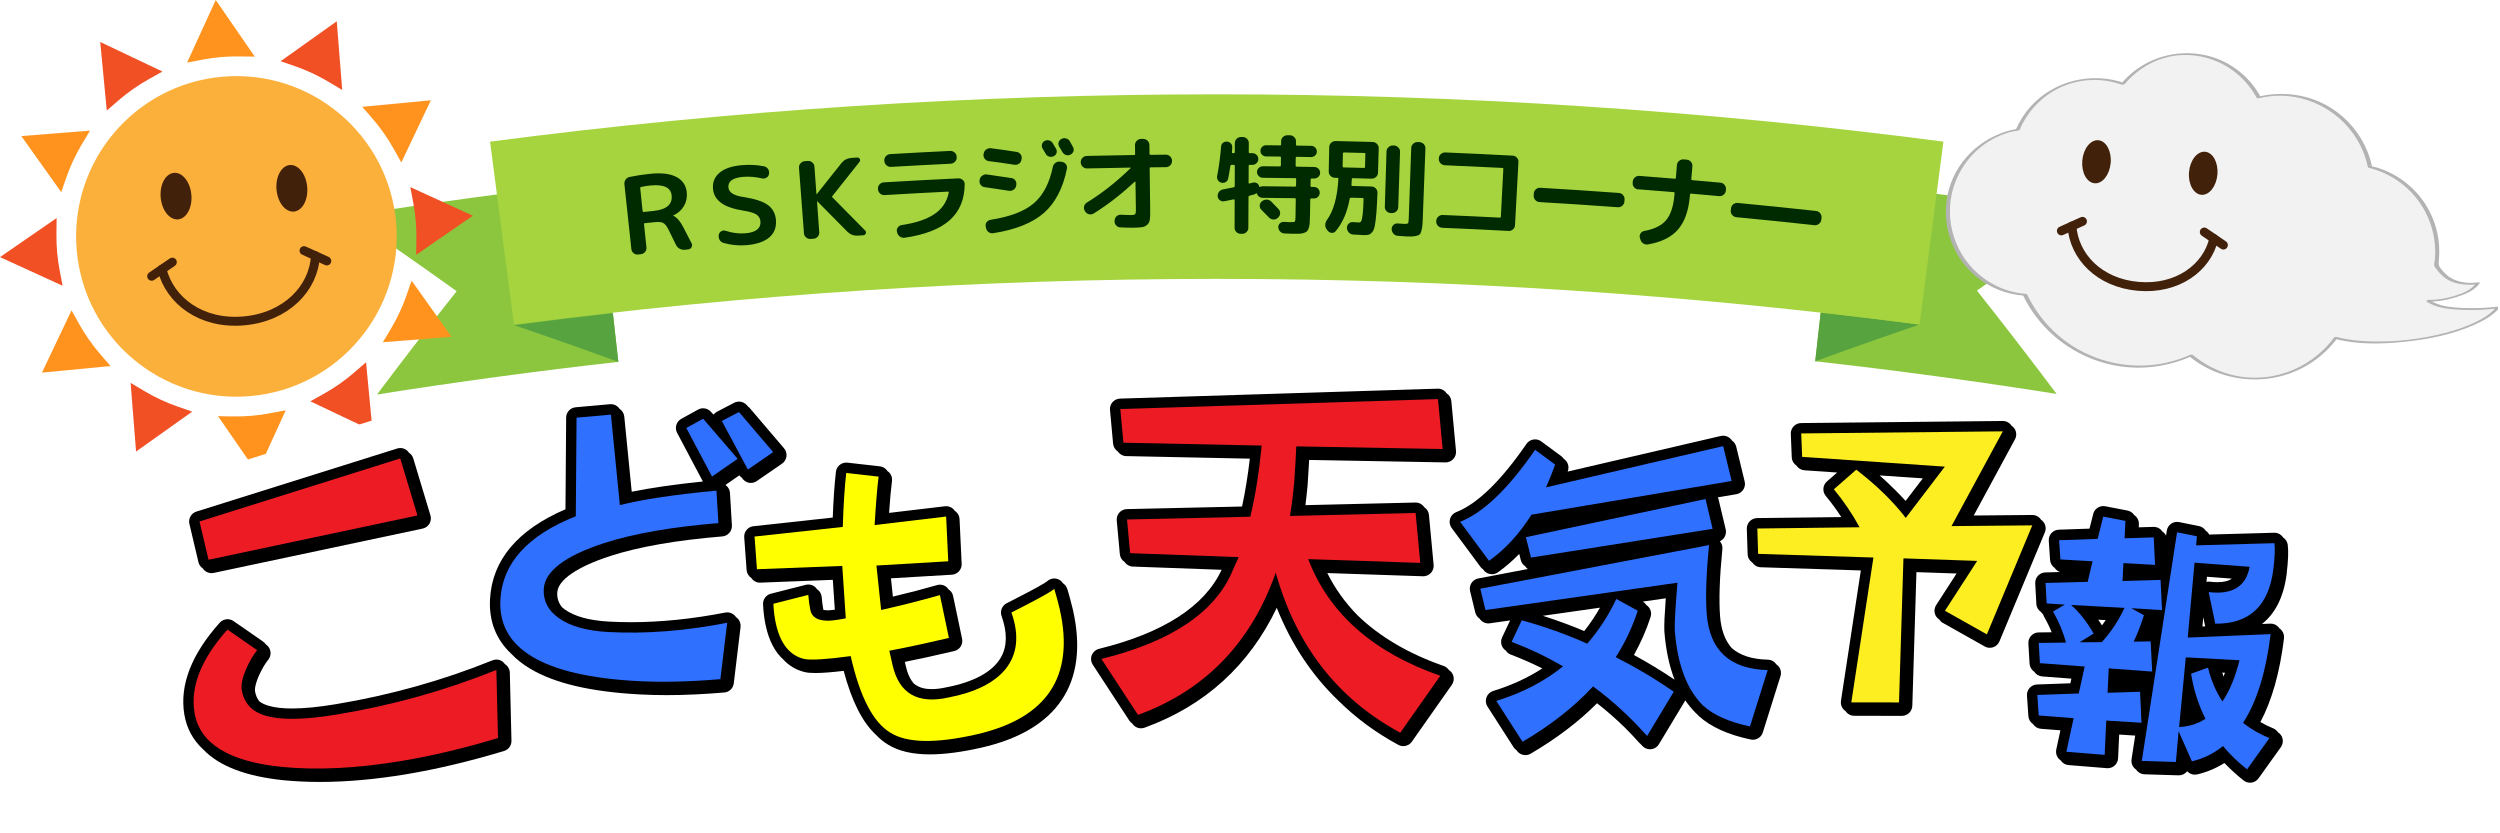 <?xml version="1.0" encoding="UTF-8"?>
<svg id="_レイヤー_1" data-name="レイヤー 1" xmlns="http://www.w3.org/2000/svg" xmlns:xlink="http://www.w3.org/1999/xlink" viewBox="0 0 840 280">
  <defs>
    <style>
      .cls-1 {
        fill: #fff;
      }

      .cls-2 {
        fill: #a6d43f;
      }

      .cls-3 {
        fill: #3070ff;
      }

      .cls-4 {
        fill: #8cc63f;
      }

      .cls-5 {
        stroke: #42210b;
        stroke-linecap: round;
        stroke-linejoin: round;
        stroke-width: 3px;
      }

      .cls-5, .cls-6 {
        fill: none;
      }

      .cls-7 {
        filter: url(#drop-shadow-1);
      }

      .cls-8 {
        fill: #f14f24;
      }

      .cls-9 {
        fill: #42210b;
      }

      .cls-10 {
        fill: #57a33f;
      }

      .cls-11 {
        fill: #ff931e;
      }

      .cls-12 {
        clip-path: url(#clippath);
      }

      .cls-13 {
        fill: #b3b3b3;
      }

      .cls-14 {
        fill: #ed1c24;
      }

      .cls-15 {
        fill: #002b00;
      }

      .cls-16 {
        fill: #fbb03b;
      }

      .cls-17 {
        fill: #f2f2f2;
      }

      .cls-18 {
        fill: #ff0;
      }

      .cls-19 {
        fill: #fcee21;
      }
    </style>
    <clipPath id="clippath">
      <rect class="cls-6" width="839.31" height="280"/>
    </clipPath>
    <filter id="drop-shadow-1" filterUnits="userSpaceOnUse">
      <feOffset dx="5" dy="5"/>
      <feGaussianBlur result="blur" stdDeviation="5"/>
      <feFlood flood-color="#000" flood-opacity=".5"/>
      <feComposite in2="blur" operator="in"/>
      <feComposite in="SourceGraphic"/>
    </filter>
  </defs>
  <g class="cls-12">
    <g>
      <path class="cls-4" d="M691.03,132.36c-26.97-4.27-54.02-7.93-81.11-10.97,2.26-20.13,4.52-40.26,6.77-60.39,28.01,3.14,55.97,6.92,83.85,11.34-12.26,8.31-24.35,16.75-36.28,25.3,9.11,11.51,18.03,23.09,26.77,34.72Z"/>
      <path class="cls-10" d="M644.95,109.04c-11.06-1.45-22.13-2.79-33.2-4.03-.61,5.46-1.23,10.92-1.84,16.39,11.59-4.23,23.27-8.35,35.04-12.35Z"/>
      <path class="cls-4" d="M126.65,132.56c26.97-4.27,54.01-7.93,81.11-10.97-2.26-20.13-4.52-40.26-6.77-60.39-28.01,3.14-55.96,6.92-83.84,11.34,12.26,8.31,24.35,16.75,36.28,25.3-9.11,11.51-18.03,23.09-26.77,34.72Z"/>
      <path class="cls-2" d="M644.95,109.08c-156.75-20.5-315.5-20.5-472.25,0-2.68-20.5-5.36-40.99-8.04-61.49,162.09-21.2,326.25-21.2,488.33,0-2.68,20.5-5.36,40.99-8.04,61.49Z"/>
      <path class="cls-10" d="M172.72,109.24c11.06-1.45,22.12-2.79,33.2-4.03,.61,5.46,1.23,10.92,1.84,16.39-11.59-4.23-23.27-8.35-35.04-12.35Z"/>
      <path class="cls-15" d="M214.41,85.53c-.56,.06-1.06-.09-1.51-.45-.45-.36-.7-.82-.76-1.36-.78-7.27-1.56-14.54-2.34-21.81-.06-.57,.08-1.1,.41-1.58,.34-.48,.8-.78,1.39-.89,2.18-.45,4.45-.8,6.83-1.04,3.86-.4,6.82-.03,8.89,1.08,2.07,1.11,3.21,2.84,3.44,5.2,.16,1.69-.17,3.23-.99,4.6-.82,1.38-2,2.41-3.55,3.09-.03,0-.04,.02-.03,.04,0,.05,.02,.07,.04,.07,1.22,.58,2.35,1.88,3.39,3.92,.93,1.8,1.86,3.59,2.78,5.39,.21,.44,.19,.87-.06,1.3-.25,.43-.62,.67-1.11,.72-.38,.04-.76,.07-1.13,.11-.61,.06-1.19-.06-1.73-.35-.55-.3-.96-.72-1.23-1.27-.87-1.77-1.73-3.53-2.6-5.3-.56-1.1-1.13-1.8-1.73-2.1-.6-.3-1.59-.38-2.96-.24-1.07,.11-2.13,.22-3.2,.33-.2,.02-.28,.14-.26,.35,.27,2.61,.55,5.21,.82,7.82,.06,.55-.1,1.05-.47,1.49-.37,.45-.84,.7-1.4,.76-.3,.03-.61,.06-.91,.1Zm.7-22.31c.27,2.58,.54,5.17,.81,7.75,.02,.19,.13,.28,.32,.25,1.11-.12,2.21-.23,3.32-.34,4.37-.45,6.41-2.17,6.11-5.2-.27-2.69-2.67-3.81-7.21-3.35-1.01,.1-2.04,.27-3.09,.5-.19,.07-.28,.2-.26,.39Z"/>
      <path class="cls-15" d="M250.15,70.84c-3.51-.54-6.11-1.41-7.79-2.63-1.68-1.22-2.62-2.79-2.79-4.72-.2-2.22,.52-4.03,2.18-5.44,1.65-1.41,4.14-2.26,7.46-2.55,2.65-.23,5.15-.1,7.51,.38,.58,.12,1.03,.43,1.35,.92,.31,.49,.42,1.03,.32,1.61,0,.01,0,.02,0,.04-.08,.54-.36,.95-.85,1.24-.49,.29-.99,.38-1.53,.25-2.21-.51-4.32-.68-6.35-.51-3.46,.3-5.1,1.49-4.91,3.56,.15,1.67,1.82,2.73,5.01,3.2,3.9,.6,6.65,1.51,8.27,2.71,1.62,1.2,2.51,2.88,2.69,5.02,.2,2.46-.55,4.41-2.24,5.85-1.69,1.45-4.25,2.31-7.69,2.61-2.59,.22-5.15-.03-7.7-.76-.58-.16-1.02-.51-1.31-1.03-.29-.53-.38-1.09-.27-1.71,.01-.02,.02-.05,.03-.07,.1-.51,.39-.89,.86-1.14,.47-.25,.96-.29,1.47-.11,2.24,.74,4.46,1.01,6.69,.82,1.71-.15,2.99-.56,3.83-1.24,.84-.68,1.22-1.58,1.12-2.71-.08-1-.51-1.77-1.29-2.31-.77-.53-2.13-.96-4.06-1.28Z"/>
      <path class="cls-15" d="M272.37,80.29c-.56,.04-1.07-.12-1.51-.5-.45-.37-.69-.84-.73-1.39-.56-7.35-1.11-14.7-1.67-22.05-.04-.55,.13-1.04,.52-1.48,.39-.44,.87-.68,1.44-.72,.33-.02,.67-.05,1-.07,.57-.04,1.07,.12,1.51,.5,.44,.38,.68,.84,.72,1.39,.22,3.09,.45,6.18,.67,9.27,0,.02,.01,.04,.04,.03,.02-.01,.05-.03,.07-.04,2.75-3.49,5.52-6.97,8.31-10.44,.85-1.06,1.98-1.64,3.39-1.74,.62-.04,1.24-.08,1.86-.12,.42-.03,.72,.13,.91,.48,.18,.35,.15,.67-.1,.98-3.06,3.82-6.1,7.65-9.12,11.48-.11,.18-.11,.32,0,.43,3.7,3.71,7.37,7.44,11.03,11.17,.29,.29,.35,.63,.19,.99-.16,.37-.44,.57-.83,.59-.61,.04-1.22,.08-1.83,.12-1.37,.09-2.54-.35-3.51-1.31-3.35-3.41-6.72-6.81-10.1-10.2-.03-.02-.05-.03-.08-.03-.03,0-.04,.02-.03,.04,.25,3.45,.5,6.9,.75,10.35,.04,.55-.13,1.04-.5,1.48-.37,.43-.84,.67-1.4,.71-.33,.02-.66,.05-.99,.07Z"/>
      <path class="cls-15" d="M297.24,65.56c-.57,.03-1.07-.14-1.51-.52-.44-.38-.68-.84-.72-1.39,0-.08-.01-.17-.02-.25-.03-.55,.15-1.03,.54-1.45,.4-.42,.88-.65,1.44-.68,8.33-.5,16.66-.95,24.99-1.34,.57-.03,1.07,.15,1.51,.52,.44,.37,.66,.84,.66,1.39-.01,5.1-1.68,9.14-4.99,12.11-3.31,2.98-8.35,4.94-15.16,5.93-.58,.08-1.12-.04-1.6-.38-.48-.33-.79-.78-.92-1.35-.03-.09-.06-.19-.09-.28-.13-.52-.03-1.01,.3-1.46,.33-.45,.77-.72,1.34-.8,4.6-.67,8.23-1.88,10.88-3.63,2.65-1.75,4.29-4.19,4.9-7.31,.04-.19-.04-.29-.24-.28-7.1,.35-14.21,.73-21.31,1.16Zm1.89-13.78c6.7-.39,13.39-.75,20.09-1.07,.57-.03,1.08,.15,1.52,.52,.44,.37,.67,.84,.7,1.39,0,.08,0,.17,.01,.25,.03,.55-.16,1.04-.56,1.46-.4,.43-.89,.65-1.46,.68-6.68,.32-13.36,.68-20.04,1.07-.57,.03-1.08-.14-1.52-.52-.45-.38-.68-.85-.72-1.4,0-.08-.01-.17-.02-.25-.03-.55,.15-1.03,.55-1.45,.4-.42,.88-.65,1.45-.68Z"/>
      <path class="cls-15" d="M330.9,62.9c-.57-.07-1.03-.33-1.38-.77-.35-.44-.48-.94-.38-1.49,0-.08,.02-.17,.03-.25,.07-.55,.36-1.01,.87-1.37,.5-.36,1.04-.49,1.62-.39,1.39,.18,4.11,.57,8.13,1.19,.57,.07,1.02,.34,1.35,.79,.33,.46,.44,.97,.33,1.55,0,.08-.02,.17-.03,.25-.1,.55-.39,1-.86,1.32-.47,.33-.98,.46-1.52,.38-4.74-.73-7.46-1.13-8.15-1.22Zm25.89-8.52c.57,.08,1.02,.34,1.36,.79,.33,.45,.45,.95,.34,1.5-1.33,6.6-3.93,11.56-7.79,14.92-3.86,3.35-9.5,5.59-16.95,6.76-.58,.1-1.11-.02-1.57-.35-.47-.33-.76-.78-.88-1.35-.03-.18-.06-.36-.1-.54-.12-.52-.02-1,.31-1.45,.32-.44,.77-.71,1.33-.81,6.48-1.01,11.3-2.83,14.46-5.5,3.16-2.67,5.31-6.77,6.46-12.31,.11-.55,.4-1,.89-1.34,.49-.34,1.01-.47,1.59-.39,.19,.02,.37,.04,.56,.06Zm-15.25-3.35c.57,.07,1.03,.35,1.37,.81,.34,.47,.46,.98,.35,1.53-.02,.11-.04,.22-.06,.32-.08,.55-.36,1-.83,1.32-.47,.33-.99,.44-1.57,.34-3.09-.49-5.93-.89-8.53-1.21-.57-.07-1.04-.33-1.39-.77-.35-.44-.49-.94-.42-1.49,.02-.1,.04-.19,.06-.29,.08-.55,.36-1.01,.84-1.36,.48-.36,1.01-.5,1.59-.42,2.5,.31,5.36,.71,8.58,1.22Zm12.48,1.46c-.46,.23-.95,.27-1.47,.13-.51-.14-.9-.43-1.16-.88-.13-.21-.31-.52-.55-.94-.24-.41-.42-.72-.55-.93-.26-.45-.32-.92-.18-1.41,.15-.5,.45-.87,.92-1.12,.49-.25,.99-.31,1.51-.15,.51,.15,.92,.46,1.2,.93,.13,.21,.31,.52,.55,.94,.24,.41,.42,.72,.55,.94,.26,.47,.31,.95,.15,1.43-.16,.48-.48,.84-.97,1.07Zm5.41-5.07c.13,.24,.32,.58,.57,1.03,.25,.45,.42,.77,.53,.96,.26,.47,.31,.95,.15,1.43-.16,.48-.49,.85-.98,1.1-.49,.25-.99,.3-1.5,.15-.51-.15-.91-.47-1.2-.94-.24-.43-.61-1.06-1.13-1.91-.26-.47-.32-.95-.17-1.45,.15-.49,.47-.87,.96-1.12,.49-.25,1.01-.3,1.56-.15,.55,.15,.96,.45,1.22,.9Z"/>
      <path class="cls-15" d="M365.26,56.6c-.57,.01-1.06-.18-1.48-.58-.42-.4-.63-.87-.65-1.42,0-.04,0-.07,0-.11-.01-.55,.18-1.03,.58-1.45,.4-.42,.88-.63,1.45-.65,5.32-.12,10.63-.23,15.95-.31,.2,0,.3-.11,.29-.33-.01-1.01-.03-2.01-.04-3.02,0-.55,.2-1.03,.61-1.44,.42-.41,.91-.62,1.48-.63,.2,0,.4,0,.6,0,.57,0,1.07,.19,1.5,.59,.43,.4,.64,.88,.65,1.43,.01,1.01,.02,2.01,.04,3.02,0,.21,.12,.32,.34,.32,1.71-.02,3.42-.04,5.13-.05,.57,0,1.06,.19,1.47,.6,.41,.4,.62,.88,.62,1.43,0,.04,0,.07,0,.11,0,.55-.2,1.03-.6,1.44-.4,.41-.89,.62-1.46,.62-1.71,.02-3.41,.03-5.12,.05-.22,0-.33,.1-.33,.29,.06,4.69,.11,9.38,.17,14.07,.02,1.41-.02,2.47-.11,3.16-.09,.7-.37,1.27-.84,1.73-.47,.46-1.05,.74-1.75,.85-.7,.11-1.77,.17-3.21,.19-.95,.01-2.31-.02-4.08-.11-.59-.01-1.07-.24-1.46-.68-.39-.43-.56-.94-.52-1.52,.01-.06,.02-.12,.03-.18,.04-.55,.26-1.01,.67-1.38,.41-.37,.9-.53,1.46-.49,1.6,.09,2.7,.13,3.31,.12,.76-.01,1.24-.11,1.43-.31,.19-.19,.28-.66,.27-1.4-.05-3.13-.09-6.27-.14-9.4,0-.05-.03-.09-.09-.12-.06-.03-.11-.04-.13-.02-4.48,4.18-9.08,7.75-13.82,10.71-.48,.3-1,.38-1.56,.25-.55-.13-.99-.43-1.29-.9-.05-.08-.1-.17-.15-.25-.28-.47-.36-.98-.22-1.52,.13-.54,.44-.96,.93-1.26,5.14-3.16,10.03-7.01,14.68-11.56,.12-.12,.08-.18-.11-.18-4.83,.08-9.67,.17-14.5,.28Z"/>
      <path class="cls-15" d="M410.43,61.4c-.52-.12-.92-.4-1.2-.84-.28-.44-.38-.91-.28-1.42,.59-2.94,1.04-6.25,1.34-9.91,.02-.5,.24-.91,.63-1.24,.4-.32,.86-.46,1.38-.41,.52,.05,.95,.25,1.28,.61,.33,.36,.49,.79,.46,1.29,0,.19-.01,.47-.04,.84-.03,.37-.05,.65-.08,.84,0,.19,.09,.29,.26,.29,.12,0,.25,0,.37,0,.22,0,.34-.09,.34-.29,0-1.04,0-2.08,.01-3.12,0-.55,.21-1.02,.62-1.42,.41-.39,.9-.59,1.48-.59,.17,0,.35,0,.52,0,.57,0,1.06,.2,1.47,.6,.41,.4,.61,.87,.61,1.42,0,1.04-.01,2.08-.02,3.12,0,.19,.11,.29,.33,.29,.29,0,.57,0,.86,0,.57,0,1.05,.2,1.45,.58,.39,.39,.59,.85,.58,1.4,0,.55-.21,1.02-.6,1.39-.4,.38-.88,.57-1.45,.57-.28,0-.57,0-.85,0-.22,0-.33,.11-.34,.32-.01,1.9-.02,3.81-.03,5.71,0,.19,.1,.26,.3,.22,.12-.05,.31-.09,.56-.14,.25-.05,.44-.09,.59-.14,.49-.12,.94-.05,1.35,.19,.41,.24,.65,.59,.75,1.05,.05,.22,.15,.28,.29,.18,.27-.14,.58-.21,.93-.21,3.62,.03,7.24,.07,10.87,.12,.2,0,.3-.1,.3-.32,.01-.73,.02-1.46,.03-2.19,0-.22-.09-.33-.29-.33-3.63-.05-7.26-.09-10.88-.12-.54,0-1.01-.2-1.4-.59-.39-.39-.59-.84-.58-1.37,0-.53,.2-.98,.6-1.36,.4-.38,.87-.57,1.41-.56,1.9,.02,3.81,.03,5.71,.06,.2,0,.3-.1,.3-.32,.01-.89,.02-1.77,.03-2.66,0-.22-.1-.33-.29-.33-1.56-.02-3.12-.03-4.68-.05-.55,0-1-.19-1.37-.55-.37-.36-.55-.81-.55-1.33,0-.53,.19-.97,.57-1.34,.38-.37,.84-.55,1.38-.54,1.56,.01,3.13,.03,4.69,.05,.2,0,.3-.09,.3-.28,0-.38,0-.77,.01-1.15,0-.55,.22-1.02,.65-1.41,.43-.39,.93-.58,1.5-.57,.25,0,.5,0,.75,0,.57,0,1.07,.21,1.48,.61,.42,.4,.62,.88,.61,1.43,0,.38-.01,.77-.02,1.15,0,.19,.09,.29,.29,.29,1.6,.02,3.2,.05,4.8,.08,.55,0,1.01,.2,1.39,.58,.38,.38,.56,.83,.55,1.36,0,.53-.21,.97-.6,1.32-.39,.35-.86,.52-1.4,.51-1.6-.03-3.2-.05-4.79-.08-.2,0-.3,.1-.3,.32-.01,.89-.03,1.77-.04,2.66,0,.21,.09,.32,.29,.33,1.99,.03,3.98,.06,5.97,.1,.57,.01,1.04,.21,1.42,.6,.38,.39,.56,.85,.55,1.38,0,.53-.21,.98-.6,1.35-.39,.38-.87,.56-1.44,.55-.28,0-.57,0-.85-.01-.2,0-.3,.1-.3,.32-.01,.73-.02,1.46-.04,2.19,0,.21,.09,.32,.29,.33,.28,0,.57,0,.85,.01,.57,.01,1.04,.2,1.41,.58,.37,.38,.56,.84,.55,1.39s-.21,1.01-.6,1.37c-.39,.37-.86,.54-1.43,.53-.28,0-.57,0-.85-.01-.2,0-.3,.1-.3,.32-.03,1.89-.06,3.78-.1,5.67-.02,1-.05,1.79-.1,2.37-.05,.57-.15,1.11-.32,1.61-.17,.5-.36,.86-.59,1.07-.22,.21-.59,.4-1.09,.56-.5,.16-1.04,.25-1.6,.26-.56,.02-1.34,.02-2.35,0-.2,0-1.05-.04-2.56-.11-.56-.03-1.03-.24-1.4-.63-.38-.39-.58-.87-.63-1.44-.02-.53,.16-.97,.53-1.32,.37-.35,.83-.52,1.37-.49,1.12,.06,1.76,.09,1.91,.1,.98,.01,1.55-.05,1.71-.19,.16-.14,.25-.67,.26-1.58,.03-1.99,.06-3.97,.09-5.96,0-.22-.09-.33-.29-.33-3.61-.05-7.23-.09-10.84-.12-.44,0-.84-.13-1.2-.39-.35-.25-.59-.58-.71-.99-.05-.17-.15-.2-.29-.11-.25,.19-.51,.32-.78,.39-.17,.05-.42,.11-.74,.19-.32,.08-.55,.15-.7,.19-.22,.05-.33,.17-.33,.36-.02,3.48-.04,6.96-.06,10.45,0,.55-.21,1.02-.61,1.41-.4,.39-.89,.59-1.45,.59-.17,0-.34,0-.51,0-.56,0-1.04-.2-1.45-.6-.4-.4-.6-.87-.6-1.42,.01-3.1,.02-6.2,.03-9.3,0-.07-.04-.14-.11-.2-.07-.06-.15-.08-.22-.06-.69,.14-1.75,.35-3.17,.64-.54,.09-1.03-.02-1.47-.34-.44-.32-.69-.76-.74-1.31-.05-.55,.1-1.05,.44-1.51,.34-.46,.8-.73,1.37-.83,.96-.17,2.17-.4,3.62-.71,.2-.05,.3-.18,.3-.39,0-2.27,.01-4.55,.02-6.82,0-.21-.11-.32-.33-.32-.26,0-.52,0-.78,0-.2,0-.32,.11-.37,.32-.28,1.87-.53,3.3-.75,4.31-.1,.5-.37,.88-.82,1.15-.44,.26-.91,.33-1.41,.21Zm19.17,8.88c.39,.41,.56,.9,.52,1.46-.04,.56-.29,1.03-.73,1.41-.04,.04-.07,.07-.11,.11-.45,.38-.95,.54-1.51,.49-.56-.05-1.04-.28-1.43-.7-.53-.58-1.36-1.42-2.48-2.53-.41-.39-.61-.85-.6-1.41,.02-.55,.24-1.02,.66-1.4,.05-.04,.1-.07,.15-.11,.45-.38,.96-.56,1.53-.54,.58,.02,1.07,.22,1.49,.61,.88,.87,1.71,1.74,2.51,2.61Z"/>
      <path class="cls-15" d="M446.12,77.54c-.11-.15-.21-.29-.32-.44-.36-.44-.53-.95-.52-1.54,.01-.59,.19-1.13,.55-1.62,2.24-3.07,3.54-7.7,3.87-13.92,0-.17-.09-.25-.29-.26-.3,0-.59-.01-.89-.02-.57-.01-1.06-.23-1.47-.64-.41-.41-.61-.9-.6-1.45,.06-2.75,.11-5.5,.17-8.26,.01-.55,.23-1.03,.66-1.42,.43-.4,.93-.59,1.5-.58,4.14,.09,8.27,.19,12.41,.31,.57,.02,1.06,.23,1.47,.65,.41,.42,.61,.9,.59,1.45-.08,2.75-.16,5.5-.24,8.25-.02,.55-.24,1.02-.67,1.42-.43,.39-.93,.58-1.5,.57-2.1-.06-4.2-.11-6.29-.17-.22,0-.34,.09-.34,.28-.01,.48-.05,1.15-.12,2.01,0,.22,.09,.33,.29,.33,2.13,.05,4.26,.11,6.4,.17,.59,.02,1.08,.23,1.48,.65,.39,.42,.58,.92,.57,1.49-.11,2.75-.23,4.97-.36,6.65-.14,1.68-.3,3.07-.49,4.15-.19,1.08-.48,1.86-.86,2.33-.38,.47-.77,.77-1.18,.9-.41,.13-.98,.19-1.71,.17-.9-.02-2.09-.09-3.55-.2-.59-.04-1.08-.27-1.47-.68-.39-.42-.61-.91-.64-1.49,0-.04,0-.07,0-.11-.01-.53,.18-.98,.57-1.37,.39-.39,.86-.56,1.43-.52,1.08,.08,1.75,.12,2.02,.12,.34,0,.6-.15,.78-.46,.18-.32,.34-1.06,.48-2.21,.14-1.16,.24-2.91,.31-5.25,0-.19-.1-.29-.32-.3-1.32-.04-2.63-.07-3.95-.1-.2,0-.32,.09-.38,.28-.8,4.51-2.38,8.17-4.74,10.99-.35,.4-.8,.58-1.33,.55-.54-.04-.97-.27-1.31-.71Zm5.1-25.99c-.03,1.47-.07,2.94-.1,4.41,0,.19,.1,.29,.33,.29,2.3,.05,4.6,.11,6.9,.17,.2,0,.3-.09,.3-.28,.04-1.47,.08-2.94,.12-4.41,0-.22-.09-.33-.29-.33-2.31-.06-4.61-.12-6.92-.17-.22,0-.34,.1-.34,.32Zm16.11,20.05c-.56-.02-1.05-.23-1.45-.64-.41-.41-.6-.89-.58-1.44,.19-6.22,.38-12.44,.57-18.66,.02-.55,.24-1.02,.68-1.42,.43-.39,.94-.58,1.51-.56,.1,0,.2,0,.3,0,.57,.02,1.06,.24,1.47,.66,.41,.42,.6,.91,.59,1.46-.21,6.22-.41,12.44-.62,18.66-.02,.55-.24,1.02-.67,1.4-.43,.38-.93,.56-1.49,.54-.1,0-.2,0-.29,0Zm9.6-23.85c.57,.02,1.05,.24,1.45,.66,.39,.42,.58,.91,.56,1.46-.3,7.96-.6,15.93-.9,23.89-.04,1.17-.11,2.07-.21,2.69-.1,.62-.23,1.17-.41,1.65-.18,.48-.48,.81-.92,.97-.43,.16-.93,.28-1.48,.34-.55,.06-1.33,.08-2.33,.04-.54-.02-1.54-.09-3-.21-.59-.04-1.07-.27-1.46-.69-.39-.42-.6-.92-.63-1.49,0-.04,0-.07,0-.11,0-.53,.19-.98,.59-1.36,.4-.38,.89-.55,1.45-.51,1.42,.1,2.14,.14,2.16,.15,.68,.02,1.1-.04,1.26-.19,.15-.15,.24-.63,.27-1.45,.28-7.96,.56-15.93,.84-23.89,.02-.55,.25-1.02,.68-1.41,.44-.39,.94-.58,1.51-.56,.19,0,.37,.01,.56,.02Z"/>
      <path class="cls-15" d="M484.59,76.53c-.56-.02-1.04-.24-1.44-.65-.4-.41-.59-.89-.57-1.44,0-.08,0-.17,.01-.25,.02-.55,.25-1.02,.68-1.41,.43-.39,.93-.57,1.5-.55,6.39,.26,12.77,.56,19.16,.89,.22,.01,.34-.08,.35-.27,.28-5.38,.56-10.76,.84-16.13,0-.19-.1-.29-.32-.3-6.44-.33-12.89-.63-19.33-.9-.57-.02-1.06-.25-1.46-.67-.4-.42-.6-.91-.57-1.46,0-.08,0-.17,.01-.25,.02-.55,.25-1.01,.69-1.39,.44-.38,.94-.56,1.51-.53,7.53,.31,15.05,.67,22.57,1.07,.57,.03,1.05,.25,1.44,.67,.39,.42,.57,.9,.54,1.45-.39,7.1-.77,14.19-1.16,21.29-.03,.55-.26,1.01-.68,1.38-.43,.37-.92,.54-1.48,.51-7.42-.4-14.84-.75-22.27-1.05Z"/>
      <path class="cls-15" d="M517.27,67.89c-.57-.03-1.04-.26-1.42-.69-.38-.43-.56-.92-.53-1.47,.01-.24,.03-.48,.04-.72,.03-.55,.26-1.02,.69-1.4,.43-.38,.93-.56,1.5-.52,8.8,.52,17.59,1.1,26.39,1.74,.57,.04,1.04,.28,1.41,.72,.38,.44,.54,.93,.5,1.48-.02,.24-.04,.48-.05,.71-.04,.55-.28,1.01-.71,1.39-.44,.38-.94,.54-1.5,.5-8.77-.64-17.54-1.22-26.32-1.73Z"/>
      <path class="cls-15" d="M550.48,63.66c-.57-.04-1.04-.28-1.41-.72-.38-.44-.54-.93-.5-1.48,.01-.16,.02-.31,.04-.47,.04-.55,.28-1.01,.72-1.39,.44-.37,.94-.54,1.51-.5,3.98,.3,7.95,.62,11.93,.95,.2,.02,.31-.08,.32-.3,.12-1.44,.24-2.89,.36-4.33,.05-.55,.3-1.01,.75-1.38,.46-.37,.97-.53,1.54-.48,.33,.03,.67,.06,1,.08,.57,.05,1.04,.29,1.42,.73,.37,.44,.54,.93,.49,1.48-.12,1.44-.25,2.89-.37,4.33-.02,.21,.08,.33,.31,.35,3.15,.27,6.3,.55,9.44,.84,.57,.05,1.04,.3,1.41,.74,.37,.44,.53,.94,.48,1.49-.01,.15-.03,.31-.04,.46-.05,.55-.3,1.01-.74,1.37-.44,.37-.95,.53-1.51,.47-3.14-.29-6.28-.57-9.42-.84-.22-.02-.34,.07-.36,.26-.02,.18-.03,.36-.05,.54-.43,4.96-1.77,8.72-4,11.28-2.24,2.56-5.59,4.22-10.08,4.99-.57,.1-1.1-.01-1.59-.34-.49-.33-.81-.77-.96-1.34-.06-.2-.12-.39-.18-.59-.13-.51-.05-.99,.24-1.44,.29-.45,.71-.72,1.26-.82,3.39-.62,5.85-1.84,7.37-3.68,1.52-1.83,2.44-4.67,2.76-8.51,.01-.18,.03-.36,.04-.54,.02-.19-.07-.29-.27-.31-3.97-.33-7.93-.65-11.9-.95Z"/>
      <path class="cls-15" d="M583.41,72.97c-.56-.05-1.03-.3-1.4-.74-.37-.44-.53-.94-.47-1.49,.02-.24,.04-.48,.07-.71,.05-.55,.3-1.01,.74-1.37,.44-.37,.95-.52,1.51-.47,8.78,.83,17.56,1.73,26.33,2.69,.57,.06,1.03,.32,1.39,.77,.36,.45,.51,.95,.45,1.49-.03,.24-.05,.48-.08,.71-.06,.55-.32,1-.76,1.36-.45,.36-.95,.51-1.52,.45-8.75-.96-17.5-1.85-26.26-2.68Z"/>
      <path class="cls-11" d="M73.26,139.84l5.28,.08c2.04,.03,4.11-.05,6.17-.23s4.1-.46,6.12-.85l5.18-.99-9.62,21.02-13.13-19.03Z"/>
      <path class="cls-8" d="M33.68,14.11l20.9,9.93-4.61,2.57c-3.59,2.01-6.99,4.39-10.1,7.08l-3.99,3.46-2.21-23.05Z"/>
      <path class="cls-8" d="M139.92,80.34c.03-2.04-.05-4.12-.23-6.17-.18-2.04-.46-4.1-.85-6.12l-.98-5.18,21.01,9.62-19.03,13.12,.07-5.27Z"/>
      <path class="cls-11" d="M72.49,0l13.12,19.03-5.27-.07c-2.04-.03-4.12,.05-6.18,.23-2.05,.18-4.11,.47-6.12,.85l-5.18,.99L72.49,0Z"/>
      <path class="cls-8" d="M0,86.39l19.03-13.13-.07,5.28c-.03,2.04,.05,4.12,.23,6.17,.18,2.05,.47,4.11,.85,6.12l.99,5.18L0,86.39Z"/>
      <path class="cls-8" d="M110.45,27.52c-3.53-2.11-7.29-3.87-11.17-5.22l-4.99-1.73,18.86-13.42,1.83,23.08-4.53-2.71Z"/>
      <path class="cls-11" d="M7.16,45.72l23.08-1.83-2.71,4.53c-2.11,3.52-3.87,7.28-5.22,11.17l-1.73,4.98L7.16,45.72Z"/>
      <path class="cls-11" d="M128.64,114.99l2.71-4.53c2.11-3.53,3.87-7.29,5.22-11.18l1.73-4.98,13.41,18.86-23.08,1.83Z"/>
      <path class="cls-8" d="M43.89,128.64l4.53,2.71c3.52,2.11,7.28,3.87,11.18,5.22l4.98,1.74-18.86,13.41-1.83-23.08Z"/>
      <path class="cls-8" d="M104.29,134.83l4.61-2.57c3.59-2.01,6.99-4.39,10.1-7.08l3.99-3.46,2.2,23.05-20.9-9.93Z"/>
      <path class="cls-11" d="M132.26,49.98c-2.01-3.59-4.39-6.99-7.08-10.1l-3.46-3.99,23.05-2.2-9.93,20.9-2.57-4.61Z"/>
      <path class="cls-11" d="M24.04,104.29l2.57,4.61c2,3.59,4.39,6.98,7.08,10.1l3.46,3.99-23.05,2.21,9.93-20.9Z"/>
      <path class="cls-16" d="M133.09,74.74c2.59,29.63-19.33,55.76-48.96,58.35-29.63,2.59-55.76-19.33-58.35-48.96-2.59-29.63,19.33-55.76,48.96-58.35,29.63-2.59,55.76,19.33,58.35,48.96Z"/>
      <path class="cls-9" d="M64.3,65.44c.38,4.32-1.63,8.02-4.47,8.27-2.85,.25-5.46-3.05-5.84-7.36-.38-4.32,1.62-8.02,4.47-8.27,2.85-.25,5.46,3.05,5.84,7.37Z"/>
      <path class="cls-9" d="M103.22,62.82c.38,4.32-1.62,8.02-4.47,8.27-2.85,.25-5.46-3.05-5.84-7.37-.38-4.32,1.62-8.02,4.47-8.27,2.85-.25,5.46,3.05,5.84,7.36Z"/>
      <path class="cls-5" d="M105.98,85.94c-.55,10.9-9.82,20.63-24.06,21.88-14.24,1.25-24.84-6.73-27.49-17.37"/>
      <line class="cls-5" x1="50.96" y1="92.82" x2="57.9" y2="88.08"/>
      <line class="cls-5" x1="109.81" y1="87.68" x2="102.15" y2="84.21"/>
      <path class="cls-17" d="M815.86,101c4.88,.22,14.25-2.09,16.66-5.83-2.64,.39-7.71,.05-10.45-2.06-1.42-1.18-2.69-2.51-3.52-4.07,.1-.63,.18-1.26,.24-1.91,1.29-14.69-8.52-27.8-22.47-31.06-2.72-12.83-13.55-22.94-27.3-24.15-3.48-.3-6.88,0-10.09,.8-4.26-7.92-12.3-13.61-21.93-14.45-9.38-.82-18.07,3.15-23.67,9.88-2.23-.8-4.59-1.33-7.06-1.55-12.42-1.09-23.64,6.07-28.3,16.93-12.34,1.99-22.24,12.14-23.38,25.16-1.35,15.38,10.04,28.94,25.42,30.29,.13,.01,.27,.02,.4,.02,6.24,13.11,19.05,22.68,34.56,24.03,7.53,.66,14.76-.7,21.18-3.62,5.09,4.25,11.49,7.05,18.6,7.68,12.15,1.06,23.35-4.47,30.07-13.63,.03,0,.05,0,.08,.01l-.03,.03c15.37,4.16,46.46-.59,54.45-10.24-6.32,.8-18.79,1.2-23.46-2.26Z"/>
      <path class="cls-13" d="M815.56,101.31c3.34,.12,6.76-.53,9.94-1.54,2.76-.88,6-2.13,7.7-4.64,.2-.3-.67-.25-.72-.24-3.44,.48-7.69-.11-10.35-2.48-.77-.69-1.5-1.44-2.11-2.27-.78-1.06-.67-1.69-.56-2.93,.17-1.8,.17-3.61,.01-5.41-.6-6.73-3.61-13.15-8.35-17.95-2.35-2.38-5.1-4.37-8.11-5.83-1.51-.74-3.08-1.34-4.69-1.81-.31-.09-.99-.14-1.24-.33-.27-.21-.29-.86-.37-1.17-.21-.83-.46-1.66-.75-2.47-2.27-6.5-6.72-12.1-12.51-15.82-7.32-4.7-16.34-5.96-24.75-3.92l.88,.05c-3.48-6.37-9.3-11.21-16.23-13.38-6.95-2.18-14.7-1.58-21.24,1.61-3.62,1.77-6.81,4.27-9.4,7.35l1.18-.21c-11.02-3.86-23.64-.9-31.53,7.79-2.11,2.33-3.81,5-5.07,7.87l.62-.32c-10.82,1.81-20.03,9.64-23.05,20.28-2.99,10.55,.54,22.13,8.92,29.19,4.56,3.84,10.36,6.23,16.31,6.6l-.38-.18c7.52,15.65,23.96,25.32,41.3,24.31,5.36-.31,10.61-1.64,15.51-3.83h-1.03c11.71,9.68,28.88,10.5,41.48,2.01,3.26-2.2,6.11-4.95,8.45-8.11l-1.06,.25h.08c-.06-.1-.11-.2-.17-.31l-.03,.03c-.18,.15,.02,.29,.17,.32,7.57,2.02,15.78,1.83,23.51,1.02,8.02-.83,16.22-2.45,23.61-5.77,3.07-1.38,6.2-3.13,8.4-5.74,.31-.37-.5-.34-.66-.32-3.91,.49-7.9,.65-11.84,.46-3.58-.17-7.91-.46-10.92-2.62-.35-.25-1.56,.19-1.29,.38,3.15,2.26,7.54,2.63,11.29,2.84,4.28,.24,8.61,.05,12.86-.48l-.66-.32c-1.87,2.22-4.44,3.78-7.03,5.02-3.26,1.56-6.71,2.69-10.2,3.6-7.9,2.05-16.19,3.02-24.35,2.84-3.97-.09-7.96-.45-11.81-1.47l.17,.32,.03-.03c.17-.15-.01-.3-.17-.32h-.08c-.29-.06-.86-.04-1.06,.23-8.29,11.19-22.8,16.18-36.17,11.97-4.11-1.3-7.92-3.42-11.24-6.17-.26-.21-.76-.12-1.03,0-16.02,7.19-35.16,3.28-47.2-9.46-3.04-3.22-5.56-6.9-7.47-10.89-.07-.15-.23-.18-.38-.18-7.72-.48-14.99-4.55-19.71-10.62s-6.75-14.12-5.44-21.76c1.32-7.71,5.95-14.65,12.59-18.8,1.69-1.06,3.5-1.94,5.39-2.59,.95-.33,1.91-.61,2.89-.83,.6-.13,1.69-.09,2.15-.55,.26-.26,.44-.93,.6-1.26,.19-.39,.38-.77,.59-1.15,.49-.89,1.02-1.76,1.6-2.6,1.13-1.63,2.45-3.13,3.9-4.49,7.39-6.88,17.98-9.01,27.49-5.68,.33,.12,.93,.09,1.18-.21,4.46-5.3,10.79-8.88,17.71-9.58,6.99-.72,14.11,1.43,19.58,5.83,2.89,2.33,5.27,5.22,7.05,8.48,.12,.23,.71,.09,.88,.05,12.72-3.09,26.14,2.78,32.83,13.94,1.72,2.87,2.93,6.02,3.64,9.29,.02,.1,.15,.14,.24,.17,7.74,1.86,14.45,6.85,18.44,13.74,2.01,3.46,3.28,7.33,3.73,11.3,.22,1.94,.24,3.91,.07,5.86-.04,.5-.32,1.44-.24,1.91,.06,.34,.43,.75,.63,1.05,.73,1.07,1.64,2.01,2.63,2.84,2.98,2.52,7.72,2.92,11.44,2.41l-.72-.24c-1.54,2.28-4.6,3.4-7.11,4.17-2.74,.84-5.69,1.42-8.57,1.32-.43-.02-1.49,.58-.6,.61Z"/>
      <path class="cls-9" d="M709.18,54.77c-.35,3.99-2.77,7.04-5.4,6.81-2.63-.23-4.48-3.65-4.13-7.65,.35-3.99,2.77-7.04,5.4-6.81,2.63,.23,4.49,3.65,4.14,7.65Z"/>
      <path class="cls-9" d="M745.05,58.64c-.35,3.99-2.77,7.04-5.4,6.81-2.63-.23-4.49-3.65-4.14-7.65,.35-3.99,2.77-7.04,5.4-6.81,2.63,.23,4.49,3.65,4.14,7.65Z"/>
      <path class="cls-5" d="M743.85,80.15c-2.25,9.84-12.26,17.22-25.43,16.06-13.17-1.15-21.54-10.12-22.25-20.24"/>
      <line class="cls-5" x1="692.62" y1="77.58" x2="699.71" y2="74.37"/>
      <line class="cls-5" x1="747.06" y1="82.34" x2="740.64" y2="77.96"/>
      <g class="cls-7">
        <path class="cls-1" d="M774.08,175.55c-.98-7.49-7.36-13.05-14.87-13.05-.14,0-.28,0-.42,0l-16.92,.47c-1.67-1.19-3.62-2.06-5.75-2.49l-6.68-1.34c-.98-.2-1.97-.29-2.95-.29-2.08,0-4.13,.43-6.03,1.27-2.13-2.45-5.07-4.21-8.46-4.87l-7.46-1.44c-.96-.18-1.91-.27-2.86-.27-5.41,0-10.38,2.94-13.02,7.59-2.8-2.92-6.7-4.61-10.82-4.61-.05,0-1.83,.02-1.83,.02l5.12-9.46c2.53-4.67,2.4-10.33-.34-14.88-2.72-4.51-7.59-7.26-12.85-7.26-.05,0-67.9,.7-67.9,.7-4.06,.04-7.92,1.73-10.72,4.67-1.53,1.62-2.66,3.54-3.35,5.61-2.8-3.73-7.23-6.01-11.99-6.01-1.12,0-2.27,.13-3.41,.39l-42.73,9.94c-.45-.43-.93-.83-1.44-1.2l-6.72-4.96c-2.6-1.92-5.72-2.93-8.9-2.93-.83,0-1.65,.07-2.48,.21-4.01,.67-7.57,2.94-9.87,6.28-1.38,2-2.69,3.79-3.92,5.39l-1.44-15.34c-.73-7.73-7.22-13.6-14.93-13.6-.16,0-.32,0-.48,0l-106.73,3.34c-4.13,.13-8.03,1.96-10.77,5.06-2.74,3.1-4.08,7.19-3.7,11.31l1.04,11.32c.48,5.2,3.57,9.58,7.92,11.89-1.09,.71-2.08,1.57-2.96,2.56-2.77,3.1-4.12,7.22-3.74,11.36l1.04,11.32s0,0,0,.01c-1.87-1.86-4.22-3.24-6.86-3.92-1.22-.31-2.46-.46-3.7-.46-3.38,0-6.68,1.14-9.36,3.28-.91,.58-3.53,2.07-11.11,5.92l-.64,.32c.37-1.43,.54-2.94,.46-4.5l-.71-15.03c-.2-4.16-2.11-8.05-5.29-10.74-2.72-2.31-6.16-3.55-9.69-3.55-.59,0-1.18,.03-1.77,.1l-5.93,.71c-.16-3.05-1.24-6-3.15-8.44-2.48-3.18-6.14-5.23-10.15-5.69l-10.89-1.23c-.57-.06-1.14-.1-1.7-.1-3.84,0-7.41,1.48-10.1,3.94-.58-2.07-1.6-4.02-3.02-5.69l-11.48-13.47c-2.93-3.43-7.14-5.27-11.42-5.27-2.35,0-4.73,.55-6.93,1.7l-1.76,.92c-1.09-.25-2.21-.38-3.34-.38-2.46,0-4.94,.61-7.22,1.86l-5.66,3.11c-1.59,.88-2.96,2-4.09,3.29-2.18-5.71-7.71-9.64-14-9.64-.45,0-.89,.02-1.35,.06l-11.55,1.03c-7.69,.68-13.61,7.1-13.67,14.83l-.18,23.68c-19.66,10.82-24.78,25.6-25.39,36.76-.25,4.6,.31,8.96,1.61,13.01-14.03,5.19-28.75,9.09-43.87,11.6-4.64,.77-8.62,1.2-11.84,1.27,1.93-3.01,2.72-6.63,2.21-10.21-.59-4.13-2.88-7.82-6.3-10.2l-8.83-6.12,57.25-12.15c4.1-.87,7.66-3.42,9.79-7.03,2.14-3.61,2.67-7.95,1.45-11.97l-5.77-19.15c-1.16-3.84-3.8-7.05-7.34-8.93-2.18-1.16-4.59-1.74-7.02-1.74-1.51,0-3.03,.23-4.49,.69l-67.46,21.19c-7.5,2.36-11.91,10.11-10.1,17.76l3.04,12.86c1.19,5.02,4.78,8.86,9.28,10.57-11.61,13.18-16.38,26.57-14.19,39.81,2.03,12.25,11.08,27.52,42.72,30.7,4.23,.41,8.67,.61,13.19,.61,9.51,0,19.85-.91,30.73-2.72,10.94-1.82,22.54-4.57,34.47-8.18,6.45-1.96,10.81-7.98,10.65-14.72l-.22-9.1c8.42,2.87,18.71,4.62,31.14,5.3,3.11,.17,6.38,.26,9.7,.26,6.36,0,13.23-.31,20.4-.94,6.66-.58,12.07-5.47,13.4-11.92,3.56,2.79,7.22,4.14,9.95,4.8,.1,.03,.21,.05,.31,.07,1.74,.38,3.63,.55,5.95,.55,.61,0,1.27-.01,1.96-.04,4.02,10.85,9.48,18.25,16.55,22.48,5.31,3.25,12.02,4.9,19.93,4.9,5.76,0,12.22-.83,19.74-2.52,15.64-3.53,27.06-10.53,33.89-20.35l4.78,7.31c2.83,4.33,7.61,6.79,12.56,6.79,1.71,0,3.45-.29,5.13-.91,16.34-5.95,29.63-15.38,39.75-28.15,8.91,13.96,20.99,25.09,36.12,33.25,2.25,1.22,4.7,1.8,7.11,1.8,4.74,0,9.38-2.25,12.28-6.37l7.62-10.83,8.57,13.36c2.86,4.45,7.69,6.9,12.64,6.9,2.58,0,5.18-.66,7.56-2.05,6.08-3.56,11.66-7.42,16.69-11.54,2.18,2.07,4.32,4.28,6.4,6.62,2.86,3.21,6.94,5.03,11.2,5.03,.46,0,.93-.02,1.39-.06,4.75-.44,9-3.12,11.46-7.2l1.57-2.61c4.69,2.84,10.33,4.94,17.06,6.35,1.03,.22,2.07,.32,3.09,.32,6.43,0,12.3-4.15,14.3-10.51l5.11-16.27-.22,1.43c-.66,4.32,.6,8.71,3.44,12.03,2.85,3.32,7,5.23,11.37,5.23,0,0,16.04,.02,16.05,.02,8.1,0,14.74-6.44,14.99-14.54l.43-14.06,6.74,3.8c2.27,1.28,4.81,1.93,7.36,1.93,1.03,0,2.06-.12,3.08-.33-.86,2.1-1.23,4.38-1.08,6.69l.47,6.9c.4,5.86,4.15,10.79,9.37,12.89,.3,2.59,1.27,5.08,2.86,7.22,2.58,3.47,6.52,5.66,10.83,6.01l12.86,1.04c.41,.03,.81,.05,1.21,.05,1.37,0,2.72-.19,4.03-.55,2.34,1.59,5.1,2.51,7.99,2.59l11.45,.35c.15,0,.31,0,.46,0,1.13,0,2.23-.12,3.29-.36,.68,.1,1.38,.15,2.08,.15,1.14,0,2.3-.13,3.46-.4,1.49-.35,2.94-.78,4.36-1.28,.47,.39,.94,.77,1.42,1.15,2.66,2.11,5.95,3.23,9.3,3.23,.7,0,1.4-.05,2.1-.15,4.06-.57,7.71-2.78,10.1-6.12l7.51-10.49c2.68-3.74,3.49-8.49,2.21-12.9-.74-2.56-2.14-4.84-4.02-6.65,2.25-6.47,3.87-13.87,4.91-22.32,.42-3.47-.38-6.94-2.22-9.85,1.54-3.59,2.6-7.63,3.14-12.07,.65-5.29,.75-9.24,.34-12.4Zm-170.28,42.68c-.31-2.42-1.2-4.77-2.66-6.81-2.74-3.83-7.12-6.15-11.83-6.27-5.49-.14-5.56-.97-5.88-4.88-.1-1.31-.15-2.79-.16-4.39,.64,.11,1.29,.19,1.96,.21l21.84,.7-3.27,21.45Z"/>
        <g>
          <path d="M353.54,192.75c-.25-.74-.74-1.34-1.37-1.77-.47-.74-1.2-1.29-2.07-1.51-.29-.07-.58-.11-.87-.11-.87,0-1.71,.32-2.36,.92-.64,.55-3.4,2.21-12.9,7.04l-.73,.37c-1.57,.8-2.3,2.64-1.71,4.29,1.97,5.53,1.9,10.21-.22,13.91-2.74,4.8-9.04,8.26-18.2,10.02-.04,0-.07,.01-.11,.02-1.78,.4-3.42,.61-4.88,.61-1.99,0-4.22-.31-6.11-1.89-1.13-1.33-2.08-3.23-2.7-6l-.28-1.26c4.78-.95,10.35-2.17,16.61-3.64,1.85-.43,3.02-2.27,2.62-4.13l-3.02-14.39c-.19-.91-.74-1.69-1.51-2.19-.29-.44-.66-.81-1.11-1.09-.55-.33-1.17-.5-1.8-.5-.33,0-.65,.05-.97,.14-4.46,1.29-9.45,2.59-14.84,3.87l-.65-6.15,20.47-1.21c1.91-.11,3.38-1.75,3.29-3.66l-.71-15.03c-.05-.97-.49-1.88-1.23-2.5-.11-.1-.24-.17-.36-.25-.18-.27-.39-.53-.64-.75-.64-.54-1.44-.83-2.26-.83-.14,0-.28,0-.41,.02l-18.78,2.23c.33-4.73,.66-8.33,.98-10.7,.13-.93-.13-1.88-.71-2.62-.24-.31-.53-.55-.85-.76-.05-.08-.09-.16-.15-.24-.58-.74-1.43-1.22-2.37-1.33l-10.89-1.23c-.13-.02-.27-.02-.4-.02-1.76,0-3.27,1.32-3.47,3.1-.48,4.19-.84,9.35-1.07,15.37l-26.63,2.9c-1.87,.2-3.25,1.86-3.11,3.74l.8,10.98c.08,1.13,.7,2.1,1.59,2.68,.63,.95,1.7,1.57,2.9,1.57,.04,0,19.93-.77,24.48-.95l.67,10.03c-1.14,.16-1.88,.21-2.35,.21-.17,0-.32,0-.46-.02-.05,0-.1,0-.14-.01-.37-.02-.66-.06-.89-.11-.23-1.13-.42-2.57-.57-4.33-.09-1.02-.62-1.96-1.46-2.55-.04-.03-.09-.05-.13-.08-.23-.35-.52-.67-.87-.92-.6-.43-1.31-.65-2.03-.65-.29,0-.58,.04-.86,.11l-11.72,2.98c-1.6,.41-2.7,1.88-2.63,3.54,.11,2.64,.43,5.15,.96,7.46,1.1,4.89,3.04,8.58,5.79,11.06,1.96,2.15,4.4,3.6,7.34,4.3,.91,.2,2.05,.29,3.51,.29,2.3,0,5.44-.24,9.49-.72,2.69,10.11,6.24,17.17,10.73,21.37,1.32,1.4,2.72,2.55,4.21,3.43,3.48,2.16,8.2,3.26,14.01,3.26,4.83,0,10.62-.75,17.21-2.24,25.73-5.81,36.41-21.81,30.88-46.29-.22-.99-1.43-5.67-1.95-7.19Z"/>
          <path d="M164.7,218.18s-.03-.01-.04-.02c-.26-.38-.57-.72-.96-.98-.58-.38-1.25-.57-1.92-.57-.44,0-.89,.08-1.31,.26-16.7,6.76-34.43,11.72-52.7,14.75-5.72,.95-10.66,1.43-14.66,1.43h0c-3.14,0-5.73-.29-7.76-.89-1.31-.36-2.38-.86-3.22-1.52-.74-.92-1.22-2.04-1.45-3.44-.06-.36-.14-1.78,1.28-5.12,1.01-2.24,2.08-4.07,3.18-5.42,.61-.76,.88-1.73,.74-2.7s-.67-1.83-1.47-2.38l-.1-.07c-.24-.36-.54-.68-.9-.93l-9.97-6.91c-.6-.42-1.3-.62-1.99-.62-.97,0-1.92,.4-2.61,1.16-9.53,10.64-13.54,21.01-11.91,30.83,.77,4.67,2.9,8.59,6.34,11.76,5.33,5.61,14.39,9.09,27.14,10.37,3.86,.37,7.93,.56,12.09,.56,8.89,0,18.59-.86,28.85-2.56,10.45-1.74,21.56-4.38,33.02-7.85,1.51-.46,2.52-1.86,2.48-3.43l-.55-22.87c-.03-1.15-.62-2.21-1.58-2.84Z"/>
          <path d="M481.83,220.13c-.42-.62-1.02-1.11-1.74-1.36-11.91-4.16-21.57-9.86-28.94-17.01-4.17-4.25-7.58-8.98-10.17-14.21,0,0,32.19,1.08,32.23,1.08,.96,0,1.88-.4,2.55-1.1,.69-.73,1.03-1.73,.94-2.73l-1.57-16.78c-.1-1.1-.71-2.04-1.58-2.6-.63-.95-1.7-1.57-2.9-1.57-.03,0-30.75,.73-37.02,.88,.28-2.22,.53-4.48,.74-6.8,.2-2.97,.37-5.78,.51-8.39,0,0,45.83,.83,45.85,.83,.97,0,1.9-.41,2.57-1.12,.68-.73,1.01-1.71,.92-2.71l-1.57-16.78c-.1-1.1-.71-2.04-1.58-2.6-.63-.95-1.7-1.57-2.9-1.57-.04,0-106.84,3.34-106.84,3.34-.96,.03-1.87,.46-2.51,1.18-.64,.72-.95,1.68-.86,2.64l1.04,11.32c.1,1.1,.71,2.05,1.58,2.62,.62,.92,1.65,1.54,2.83,1.56l41.54,.86c-.69,5.82-1.56,11.21-2.62,16.08l-38.7,.87c-.97,.02-1.89,.45-2.53,1.17-.65,.72-.96,1.68-.87,2.65l1.04,11.32c.1,1.1,.71,2.05,1.58,2.61,.61,.91,1.62,1.52,2.78,1.56l29.84,1.08c-5.71,12.28-19.55,21.22-41.21,26.56-1.1,.27-2,1.06-2.42,2.12s-.29,2.25,.33,3.2l12.29,18.8c.26,.39,.6,.7,.97,.95l.03,.05c.66,1.01,1.77,1.58,2.93,1.58,.4,0,.8-.07,1.2-.21,20.25-7.37,35.14-20.91,44.41-40.27,4.89,12.25,11.82,22.7,20.75,31.24,5.83,5.77,12.53,10.72,20.11,14.81,.53,.28,1.1,.42,1.66,.42,1.11,0,2.19-.53,2.86-1.49l13.45-19.12c.63-.9,.81-2.04,.47-3.08-.25-.78-.76-1.44-1.44-1.87Z"/>
          <path d="M681.75,170.57c-.26-.38-.59-.68-.96-.93-.01-.02-.02-.05-.04-.07-.65-.97-1.74-1.54-2.9-1.54,0,0-14.8,.14-19.68,.18l13.86-25.6c.59-1.09,.56-2.41-.08-3.47-.27-.46-.65-.83-1.08-1.11-.65-.98-1.74-1.58-2.92-1.58-.01,0-67.78,.7-67.78,.7-.95,0-1.85,.4-2.5,1.09-.65,.69-1,1.61-.96,2.55l.32,7.88c.05,1.16,.66,2.17,1.57,2.77,.58,.89,1.56,1.5,2.69,1.58l10.99,.75-3.43,3c-1.43,1.25-1.6,3.41-.39,4.87,1.87,2.24,3.61,4.62,5.22,7.1l-28.29,.34c-.94,.01-1.84,.4-2.49,1.08-.65,.68-1,1.59-.97,2.53l.27,8.52c.04,1.18,.66,2.2,1.58,2.81,.61,.92,1.63,1.54,2.81,1.58l33.65,1.07-6.68,43.81c-.15,1.01,.14,2.03,.8,2.81,.22,.25,.48,.46,.75,.64,.08,.12,.15,.25,.25,.36,.66,.77,1.63,1.22,2.65,1.22,0,0,16.03,.02,16.03,.02,1.89,0,3.44-1.5,3.5-3.39l1.38-44.9,13.49,.46-6.87,10.63c-.52,.81-.69,1.8-.46,2.74,.21,.86,.75,1.59,1.49,2.07,.3,.46,.7,.86,1.2,1.14l14.09,7.93c.53,.3,1.12,.45,1.72,.45,.38,0,.77-.06,1.14-.19,.95-.33,1.71-1.04,2.09-1.96l15.26-36.63c.45-1.09,.33-2.33-.33-3.3Zm-50.34-11.28c-1.52-1.53-3.14-3.04-4.86-4.55l14.52,.99-5.79,7.58c-1.22-1.35-2.5-2.69-3.87-4.03Z"/>
          <path d="M591.86,218.25s-.05-.1-.08-.14c-.64-.89-1.66-1.44-2.76-1.46-5.33-.13-9.35-1.41-12.16-3.91-2.24-2.52-3.53-6.02-3.91-10.59-.43-5.54-.17-13.17,.77-22.66,.1-.96-.21-1.91-.83-2.63,.58-.27,1.08-.69,1.45-1.23,.54-.81,.72-1.81,.5-2.76l-2.39-10.02c-.06-.26-.15-.51-.27-.74l6.21-1.05c.96-.16,1.81-.71,2.34-1.52,.54-.81,.71-1.81,.48-2.75l-2.84-11.71c-.22-.89-.76-1.6-1.46-2.08-.64-.99-1.74-1.6-2.94-1.6-.26,0-.53,.03-.8,.09l-51.44,11.96c.02-.06,.04-.12,.07-.18,.52-1.46,.03-3.08-1.22-4l-.17-.13c-.22-.33-.49-.63-.83-.87l-6.72-4.96c-.61-.45-1.33-.68-2.08-.68-.19,0-.39,.02-.58,.05-.93,.16-1.77,.69-2.3,1.47-8.57,12.44-16.51,20.15-23.6,22.92-1.02,.4-1.79,1.24-2.09,2.29s-.1,2.18,.55,3.05l9.72,13.11c.24,.32,.53,.57,.84,.78l.16,.22c.69,.93,1.74,1.42,2.81,1.42,.7,0,1.41-.21,2.02-.65,2.52-1.79,4.9-3.86,7.16-6.18l.52,2.09c.22,.88,.76,1.59,1.46,2.05,.24,.37,.55,.68,.9,.94l-16.65,3.17c-.94,.18-1.77,.74-2.29,1.54-.52,.81-.68,1.79-.46,2.72l1.74,7.17c.21,.88,.76,1.6,1.46,2.08,.64,.98,1.74,1.6,2.94,1.6,.16,0,.33-.01,.5-.04l6.81-.97-2.7,5.72c-.42,.88-.44,1.9-.08,2.8,.27,.66,.73,1.22,1.32,1.61,.4,.61,.99,1.09,1.68,1.35,3.6,1.36,7.14,2.92,10.59,4.65-4.86,3.15-10.39,5.69-16.5,7.57-1.05,.32-1.88,1.12-2.26,2.14s-.25,2.17,.34,3.09l8.8,13.72c.26,.41,.61,.72,.99,.98v.02c.68,1.04,1.81,1.61,2.96,1.61,.6,0,1.21-.15,1.76-.48,8.65-5.06,16.14-10.75,22.31-16.95,3.23,2.52,6.4,5.3,9.47,8.31,1.6,1.6,3.17,3.26,4.71,4.99,.16,.18,.33,.33,.52,.47,.16,.18,.32,.35,.48,.53,.67,.75,1.62,1.17,2.61,1.17,.11,0,.22,0,.32-.01,1.11-.1,2.1-.73,2.67-1.68l8.87-14.74c1.04,1.52,2.18,2.91,3.43,4.16,.03,.03,.07,.07,.11,.1,.06,.06,.14,.11,.2,.17,.23,.25,.45,.5,.69,.73,.03,.03,.07,.07,.11,.1,4,3.65,9.87,6.3,17.44,7.89,.24,.05,.48,.08,.72,.08,1.5,0,2.87-.97,3.34-2.45l5.95-18.94c.33-1.05,.15-2.19-.49-3.08-.25-.35-.57-.63-.92-.86Zm-42.26-15.96c.49-1.5-.1-3.13-1.4-3.99-.31-.47-.72-.87-1.24-1.16h-.01s7.75-1.11,7.75-1.11c-.4,5.46-.57,9.06-.48,10.89,0,.04,0,.07,0,.11,.48,6.24,1.63,11.7,3.44,16.34-4.4-2.97-8.97-5.74-13.66-8.29,2.28-4.07,4.16-8.36,5.61-12.79Zm-17-3.12c-1.59,2.79-3.36,5.42-5.31,7.87-4.47-1.9-9.13-3.61-13.9-5.13l19.21-2.73Z"/>
          <path d="M763.33,187.57c.52-4.25,.63-7.37,.35-9.52-.14-1.05-.73-1.93-1.56-2.47-.63-.95-1.7-1.58-2.91-1.58-.03,0-18.22,.51-21.92,.61-.27-.54-.69-.99-1.2-1.33-.5-.76-1.28-1.33-2.23-1.52l-6.68-1.34c-.23-.05-.46-.07-.69-.07-.71,0-1.41,.22-2,.63-.78,.55-1.31,1.39-1.45,2.34l-.25,1.65c-.28-.56-.7-1.04-1.22-1.38-.63-.94-1.7-1.56-2.9-1.56-.03,0-3.32,.1-5.05,.15l.05-1.04c.06-1.27-.58-2.43-1.59-3.09-.5-.76-1.29-1.32-2.24-1.51l-7.46-1.44c-.22-.04-.45-.06-.67-.06-1.57,0-3,1.07-3.39,2.65l-1.24,4.93-10.31,.35c-.95,.03-1.84,.45-2.48,1.15-.64,.7-.96,1.64-.9,2.58l.44,6.46c.08,1.13,.69,2.1,1.58,2.69,.41,.62,1,1.09,1.71,1.35l-4.88,.13c-.95,.03-1.84,.43-2.48,1.13-.64,.7-.97,1.62-.92,2.57l.38,6.89c.06,1.14,.68,2.13,1.57,2.72,.19,.29,.43,.56,.7,.78,.08,.26,.17,.52,.31,.76,1.01,1.76,1.87,3.52,2.57,5.26l-4.38,.05c-.96,.01-1.87,.41-2.52,1.11-.65,.7-.99,1.63-.93,2.59l.4,6.8c.07,1.14,.68,2.12,1.57,2.71,.58,.88,1.54,1.49,2.66,1.58l9.82,.74-.34,1.56-11.21,.4c-.95,.03-1.84,.45-2.48,1.16-.63,.71-.96,1.64-.89,2.58l.47,6.9c.08,1.12,.69,2.09,1.57,2.68,.58,.88,1.54,1.49,2.65,1.57l6.54,.51-1.39,6.46c-.21,.99,.01,2.01,.61,2.82,.25,.33,.56,.6,.89,.82,.04,.06,.06,.12,.11,.18,.6,.81,1.52,1.32,2.53,1.4l12.86,1.04c.09,0,.19,.01,.28,.01,.85,0,1.67-.31,2.31-.87,.71-.63,1.14-1.52,1.18-2.47l.37-7.96,5.38,.34-1.23,7.98c-.15,.99,.13,2,.77,2.77,.22,.27,.5,.49,.78,.67,.07,.11,.13,.22,.22,.33,.64,.77,1.58,1.23,2.58,1.26,0,0,11.52,.35,11.56,.35,1.12,0,2.14-.53,2.78-1.38,.66,.73,1.6,1.15,2.6,1.15,.27,0,.54-.03,.81-.09,3.28-.78,6.33-2.06,9.1-3.83,.26,.27,.53,.53,.8,.8,1.71,1.75,3.59,3.44,5.65,5.07,.62,.49,1.39,.75,2.17,.75,.16,0,.33-.01,.49-.03,.95-.13,1.8-.65,2.36-1.43l7.51-10.49c.62-.87,.81-1.98,.52-3.01-.24-.81-.76-1.5-1.46-1.95-.39-.58-.92-1.05-1.58-1.32-1.53-.62-2.99-1.34-4.37-2.15,3.86-7.21,6.53-16.64,7.94-28.14,.12-1.02-.21-2.04-.9-2.8-.2-.21-.43-.39-.67-.55-.1-.16-.21-.31-.33-.45-.66-.72-1.6-1.13-2.57-1.13-.02,0-1.52,.06-2.94,.12,4.07-3.19,7.29-8.49,8.34-17.1Zm-25.79,2.88c-.14-.02-.28-.03-.42-.03-.25,0-.5,.04-.74,.09l.16-1.72,8.36,.63c-1.18,.82-2.77,1.19-4.89,1.19-.76,0-1.59-.05-2.46-.16Zm-1.64,14.81c.01,.07,.03,.13,.05,.2l-.93,.04,.28-3.13,.6,2.89Zm5.79,15.74l.89,.05c-.15,.44-.31,.87-.47,1.29-.14-.44-.29-.88-.41-1.33Zm-41.68-17.78l2.51,.13c-.4,.6-.81,1.2-1.24,1.78-.42-.66-.84-1.3-1.27-1.91Z"/>
          <path d="M244.37,155.67c.49,.74,1.22,1.28,2.08,1.49,.27,.07,.55,.1,.83,.1,.7,0,1.4-.21,1.98-.62l8.5-5.85c.82-.56,1.36-1.44,1.49-2.43s-.16-1.97-.81-2.73l-11.48-13.47c-.19-.22-.41-.41-.63-.57l-.37-.43c-.68-.8-1.67-1.23-2.66-1.23-.55,0-1.1,.13-1.62,.4l-5.76,3c-.45,.23-.82,.56-1.13,.95-.15-.16-.32-.32-.5-.44l-.38-.44c-.68-.79-1.66-1.22-2.65-1.22-.57,0-1.15,.14-1.68,.43l-5.66,3.11c-1.68,.92-2.3,3.02-1.41,4.71,0,0,8.65,16.34,8.66,16.35-9.51,.98-17.51,2.14-23.91,3.44l-2.5-25.26c-.11-1.1-.72-2.03-1.58-2.59-.63-.95-1.7-1.57-2.9-1.57-.1,0-.21,0-.31,.01l-11.55,1.03c-1.79,.16-3.18,1.66-3.19,3.46l-.23,30.8c-16.11,6.94-24.64,17.09-25.35,30.18-.4,7.4,2,13.56,7.14,18.4,1.76,1.85,3.87,3.53,6.38,5.02,8.23,4.9,20.24,7.72,36.72,8.62,2.9,.16,5.96,.24,9.08,.24,6.03,0,12.56-.3,19.41-.89,1.65-.14,2.98-1.42,3.17-3.07l2.28-18.93c.13-1.11-.27-2.22-1.09-2.98-.14-.13-.3-.24-.45-.35-.15-.24-.33-.46-.55-.65-.65-.61-1.51-.94-2.38-.94-.22,0-.45,.02-.67,.06-11.02,2.15-21.68,3.24-31.69,3.24h0c-2.48,0-4.96-.07-7.38-.2-6.59-.36-11.59-1.73-14.87-4.09-.29-.21-.56-.43-.81-.64-1.25-1.45-1.8-3.08-1.7-5.02,.23-4.25,6.59-8.62,17.89-12.32,9.61-3.09,22.25-5.29,37.58-6.55,1.9-.16,3.32-1.8,3.21-3.7l-.65-10.91c-.06-.95-.49-1.83-1.22-2.45-.1-.08-.2-.16-.3-.23l4.68-3.24c.26,.38,.59,.7,.97,.95Z"/>
          <path d="M61.67,183.89c.21,.89,.76,1.62,1.47,2.09,.64,.99,1.74,1.6,2.94,1.6,.24,0,.48-.03,.73-.08l70.19-14.89c.96-.2,1.79-.8,2.29-1.64,.5-.84,.62-1.86,.34-2.79l-5.77-19.15c-.24-.79-.76-1.45-1.44-1.9-.32-.49-.75-.9-1.27-1.18-.51-.27-1.07-.41-1.64-.41-.35,0-.71,.05-1.05,.16l-67.46,21.19c-1.75,.55-2.78,2.36-2.36,4.14l3.04,12.86Z"/>
        </g>
        <g>
          <path class="cls-3" d="M239.33,204.26l-2.28,18.93c-10.27,.89-19.6,1.1-27.99,.65-31.52-1.72-46.83-10.84-45.93-27.35,.67-12.25,9.11-21.59,25.34-28.03l.25-33.12,11.55-1.03,3,30.4c7.7-1.93,18.52-3.55,32.46-4.86l.65,10.91c-15.67,1.29-28.46,3.52-38.37,6.71-13.21,4.32-19.98,9.47-20.31,15.46-.21,3.92,1.44,7.16,4.96,9.69,3.85,2.77,9.43,4.34,16.72,4.74,12.52,.68,25.84-.35,39.93-3.1Zm3.52-55.1l-8.61,5.95-8.64-16.31,5.66-3.11,11.59,13.47Zm11.93-2.25l-8.5,5.85-8.74-16.32,5.76-3,11.48,13.47Z"/>
          <path class="cls-18" d="M351.08,199.71c5.11,22.67-4.3,36.7-28.24,42.1-13.53,3.05-23.06,2.86-28.6-.58-5.84-3.44-10.31-12.04-13.41-25.78-8.23,1.11-13.45,1.43-15.64,.96-4.8-1.15-7.95-5.05-9.46-11.71-.48-2.13-.77-4.41-.87-6.84l11.72-2.98c.18,2.12,.42,3.85,.72,5.19,.48,2.13,2.15,3.28,5.02,3.45,1.37,.14,3.66-.12,6.86-.77l-1.18-17.6-28.67,1.11-.8-10.98,29.64-3.23c.22-7.27,.61-13.31,1.16-18.13l10.89,1.23c-.45,3.3-.9,8.73-1.35,16.27l24.03-2.86,.71,15.03-24.13,1.43,1.58,14.94c7.29-1.65,13.88-3.32,19.75-5.01l3.02,14.39c-7.85,1.84-14.52,3.28-20.02,4.3l1.08,4.78c2.17,9.63,8.47,13.27,18.88,10.92,17.48-3.35,26.64-12.88,21.06-28.54,2.95-1.5,12.78-6.44,14.4-7.94,.44,1.31,1.63,5.85,1.85,6.84Z"/>
          <path class="cls-14" d="M418.93,144.71l-46.46-.96-1.04-11.32,106.73-3.34,1.57,16.78-49.18-.89c-.15,3.35-.36,7.26-.67,11.72-.36,4.03-.84,7.91-1.44,11.66l42.2-1.01,1.57,16.78-37.65-1.27c6.95,18.22,21.74,31.29,44.38,39.21l-13.45,19.12c-21.03-11.34-34.98-29.26-41.84-53.77-8.33,23.65-23.76,39.57-46.29,47.78l-12.29-18.8c23.84-5.88,38.61-15.94,44.32-30.2,.61-1.34,1.22-2.67,1.82-4.01l-36.49-1.32-1.04-11.32,41.42-.93c1.68-6.95,2.96-14.92,3.82-23.91Z"/>
          <path class="cls-3" d="M510.8,146.14l6.72,4.96c-1,2.8-2.02,5.35-3.06,7.65l59.53-13.85,2.84,11.71-67.25,11.32c-4.09,6.48-8.84,11.64-14.27,15.5l-9.72-13.11c7.79-3.04,16.19-11.1,25.21-24.19Zm58.45,32.01c-.97,9.75-1.22,17.5-.78,23.27,1.01,12.17,7.83,18.41,20.47,18.72l-5.95,18.94c-6.99-1.47-12.26-3.82-15.8-7.05-5.43-5.38-8.59-13.8-9.47-25.27-.1-2.21,.2-7.54,.91-15.97l-64.51,9.18-1.74-7.17,76.87-14.65Zm-31.16,18.1l7.19,3.96c-1.8,5.51-4.26,10.72-7.39,15.61,6.78,3.42,13.28,7.28,19.49,11.6l-8.95,14.87c-5.73-6.43-11.78-11.98-18.16-16.65-6.35,6.86-14.25,13.06-23.7,18.59l-8.8-13.72c8.67-2.67,16.15-6.55,22.42-11.62-5.55-3.23-11.31-5.97-17.29-8.23l3.42-7.25c7.69,2.13,15.02,4.75,21.99,7.86,3.88-4.45,7.14-9.47,9.79-15.05Zm29.96-33.58l2.39,10.02-61.03,9.66-1.71-6.85,60.36-12.83Z"/>
          <path class="cls-19" d="M618.69,152.8c6.88,5.3,12.43,10.7,16.64,16.21l13.14-17.22-47.94-3.28-.32-7.88,67.74-.7-17.24,31.84,27.14-.25-15.26,36.63-14.09-7.93,10.84-16.76-24.78-.85-1.49,48.41-16.03-.02,7.43-48.67-38.74-1.23-.27-8.52,34.36-.42c-2.49-4.58-5.38-8.83-8.64-12.76l7.53-6.59Z"/>
          <path class="cls-14" d="M161.78,220.1l.55,22.87c-11.37,3.44-22.23,6.02-32.58,7.74-14.82,2.46-28.16,3.12-40.03,1.97-17.86-1.79-27.65-7.87-29.36-18.22-1.45-8.75,2.24-18.06,11.07-27.92l9.97,6.91c-1.29,1.6-2.51,3.66-3.64,6.18-1.31,3.07-1.82,5.45-1.54,7.13,.75,4.55,3.49,7.46,8.2,8.76,5.09,1.49,13.07,1.34,23.93-.47,18.6-3.09,36.42-8.07,53.44-14.96Zm-26.52-51.91l-70.19,14.89-3.04-12.86,67.46-21.19,5.77,19.15Z"/>
          <path class="cls-3" d="M718.65,175.53l.45,9.27-10.63-.6-.3,6.02,12.77-.37,.51,10.15-10.36-.65,4.27,2.36c-1.06,3.38-2.21,6.34-3.45,8.88l5.71-.09,.52,10.15-14.61-1.08-.39,8.2,10.92-.33,.48,10.41-11.84-.74-.53,11.52-12.86-1.04,2.43-11.28-11.73-.91-.47-6.9,13.92-.49,1.99-9.06-15.04-1.13-.4-6.8,9.14-.11c-.87-3.44-2.31-6.92-4.34-10.44l3.97-2.32-6.1-.39-.38-6.89,14.17-.37,1.63-6.91-10.8-.62-.44-6.46,12.95-.44,1.88-7.49,7.45,1.44-.27,5.84,9.77-.3Zm-17.46,35.24c3.11-3.42,5.65-7.26,7.64-11.53l-17.96-.97c2.75,2.38,5.28,5.59,7.6,9.61l-4.74,2.93,7.46-.05Zm56.74-2.72c-1.56,12.79-4.65,22.74-9.26,29.84,2.61,2.07,5.56,3.78,8.85,5.12l-7.51,10.49c-3.15-2.49-5.84-5.1-8.08-7.83-3.05,2.49-6.54,4.2-10.45,5.13l-4.47-10.11-.91,10.33-11.45-.35,11.84-76.81,6.68,1.34-.28,3.04,26.32-.73c.24,1.84,.12,4.72-.35,8.64-1.51,12.39-8.03,18.53-19.53,18.41l-2.21-10.62c7.95,.97,12.54-1.86,13.76-8.5l-18.52-1.38-2.28,25.16,27.87-1.16Zm-28.5,7.83l-2.25,23.41c3.35-.17,6.3-1.1,8.85-2.78-2.35-4.67-3.96-9.72-4.82-15.15l5.69-2.03c1,4.22,2.62,8.01,4.84,11.38,2.43-3.62,4.34-8.24,5.73-13.86l-18.04-.98Z"/>
        </g>
      </g>
    </g>
  </g>
</svg>